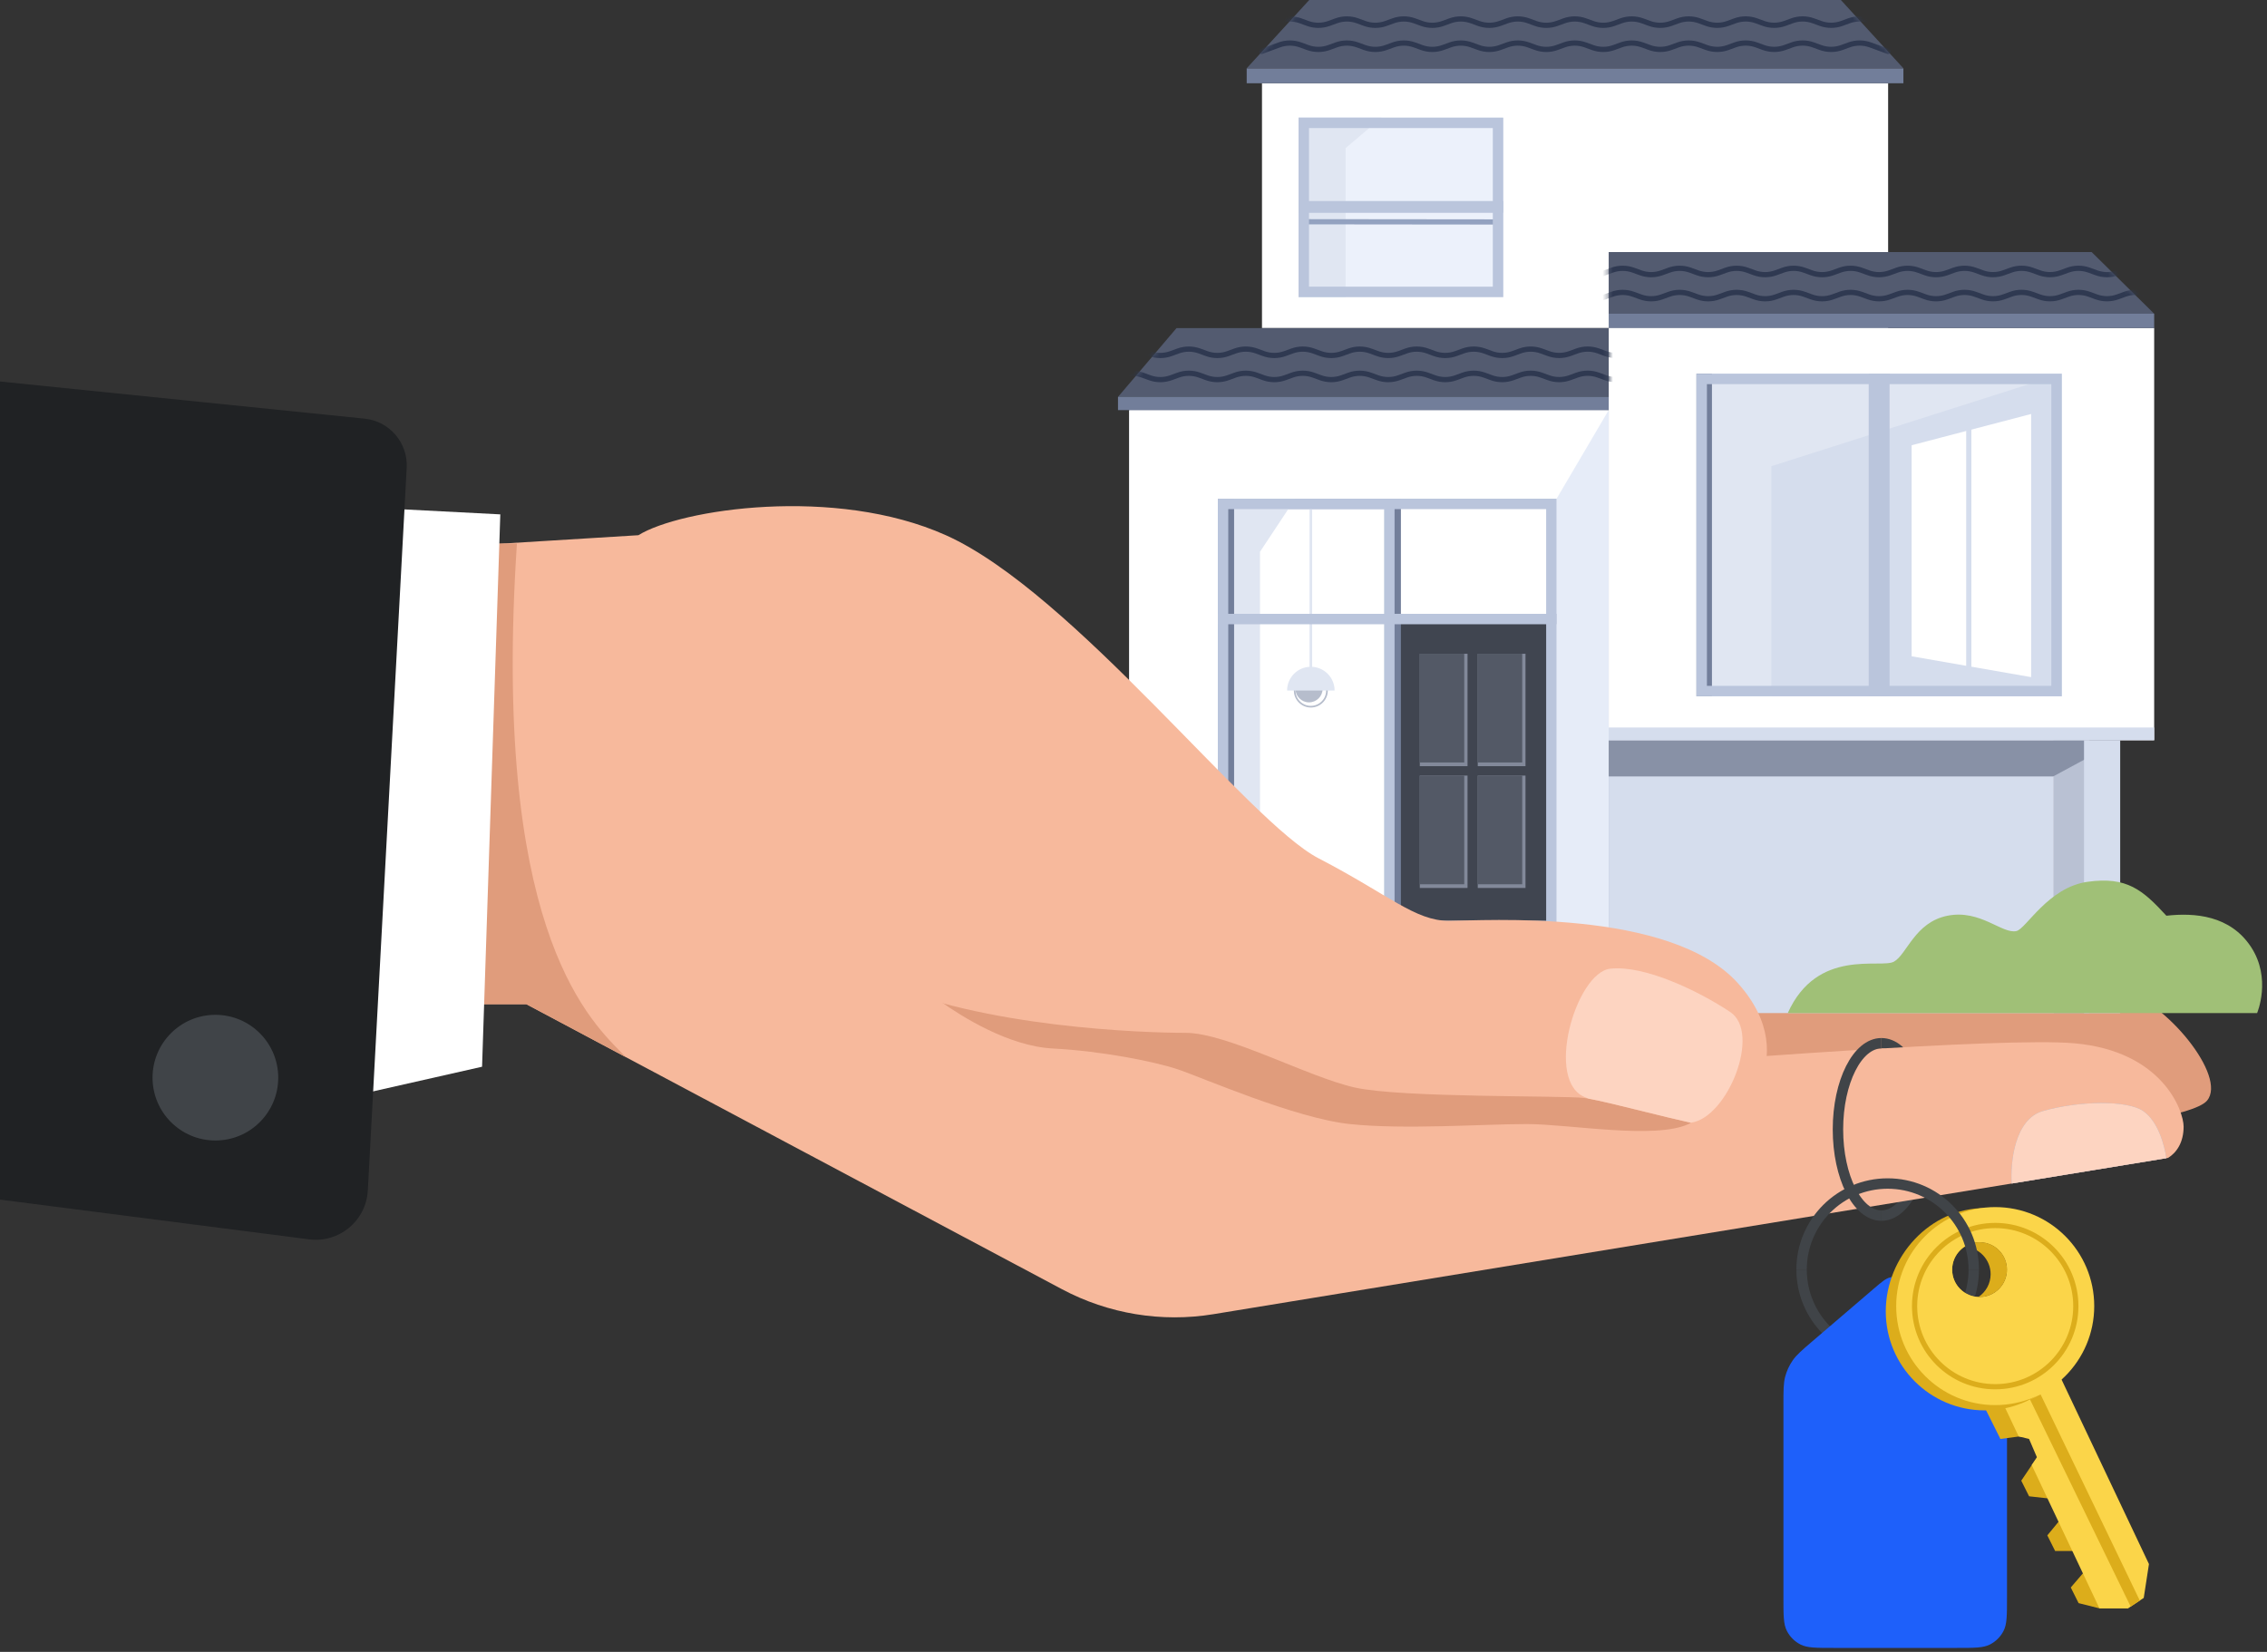 <svg width="435" height="317" viewBox="0 0 435 317" fill="none" xmlns="http://www.w3.org/2000/svg">
<rect x="0" y="0" width="435" height="317" fill="#333333" stroke="none"/>
<path d="M407.5 190.21C401.1 188.61 339.167 190.21 309 191.21L317.5 224.71C351.167 221.377 418.5 217.21 423.5 211.21C427.407 206.521 415.5 192.21 407.5 190.21Z" fill="#E09C7C"/>
<path d="M361.016 233.281C365.624 233.281 369.359 225.876 369.359 216.742C369.359 207.608 365.624 200.203 361.016 200.203" stroke="#404448" stroke-width="2"/>
<rect width="85.415" height="54.806" transform="matrix(-1 0 0 1 394.097 139.609)" fill="#D5DDED"/>
<rect x="394.097" y="139.609" width="6.777" height="54.806" fill="#B9C1D3"/>
<rect x="216.683" y="78.703" width="92" height="100" fill="#E6ECF8"/>
<rect width="92" height="9.039" transform="matrix(1 0 0 -1 216.683 187.742)" fill="#535B70"/>
<path d="M216.683 78.703H308.683L298.676 95.715V178.703H216.683V78.703Z" fill="white"/>
<rect width="104.668" height="79.102" transform="matrix(-1 0 0 1 413.35 62.953)" fill="white"/>
<rect width="70.089" height="61.898" transform="matrix(-1 0 0 1 395.62 71.719)" fill="#D5DDED"/>
<path d="M395.62 71.719H325.531V133.617H339.894V89.465L395.62 71.719Z" fill="#E0E6F2"/>
<rect width="4" height="61.898" transform="matrix(-1 0 0 1 362.576 71.719)" fill="#BAC5DC"/>
<rect width="2.964" height="61.898" transform="matrix(-1 0 0 1 328.495 71.719)" fill="#727E9A"/>
<rect x="-1" y="1" width="68.089" height="59.898" transform="matrix(-1 0 0 1 393.62 71.719)" stroke="#BAC5DC" stroke-width="2"/>
<path d="M393.978 149H308.683V142.057H406.83L393.978 149Z" fill="#8891A6"/>
<rect width="104.668" height="2.447" transform="matrix(-1 0 0 1 413.35 139.609)" fill="#D5DDED"/>
<rect width="120.146" height="46.98" transform="matrix(1 0 0 -1 242.154 62.953)" fill="white"/>
<rect width="104.667" height="2.759" transform="matrix(1 0 0 -1 308.683 62.953)" fill="#727E9A"/>
<path d="M308.683 60.203H413.35L401.35 48.369H308.683V60.203Z" fill="#535B70"/>
<mask id="mask0_41_357" style="mask-type:alpha" maskUnits="userSpaceOnUse" x="308" y="48" width="106" height="13">
<path d="M308.683 60.203H413.35L401.35 48.369H308.683V60.203Z" fill="#535B70"/>
</mask>
<g mask="url(#mask0_41_357)">
<path fill-rule="evenodd" clip-rule="evenodd" d="M389.785 52.319C388.565 51.873 387.226 51.873 386.006 52.319L384.661 52.811C383.22 53.339 381.639 53.339 380.198 52.812L378.852 52.321C377.632 51.876 376.294 51.876 375.075 52.322L373.73 52.814C372.288 53.342 370.705 53.342 369.263 52.814L367.92 52.323C366.7 51.876 365.361 51.876 364.141 52.323L362.797 52.814C361.355 53.342 359.773 53.342 358.331 52.814L356.987 52.323C355.767 51.876 354.428 51.876 353.208 52.323L351.865 52.814C350.423 53.342 348.84 53.342 347.398 52.814L346.055 52.323C344.834 51.876 343.495 51.876 342.275 52.323L340.932 52.814C339.49 53.342 337.907 53.342 336.465 52.814L335.122 52.323C333.902 51.876 332.563 51.876 331.342 52.323L329.999 52.814C328.557 53.342 326.975 53.342 325.533 52.814L324.189 52.323C322.969 51.876 321.63 51.876 320.41 52.323L319.067 52.814C317.624 53.342 316.042 53.342 314.6 52.814L313.257 52.323C312.036 51.876 310.697 51.876 309.477 52.323L308.134 52.814C306.692 53.342 305.109 53.342 303.667 52.814L302.324 52.323C301.104 51.876 299.765 51.876 298.544 52.323L295.14 53.568C294.88 53.663 294.593 53.53 294.498 53.271C294.403 53.011 294.537 52.724 294.796 52.629L298.201 51.383C299.643 50.856 301.225 50.856 302.668 51.383L304.011 51.875C305.231 52.321 306.57 52.321 307.79 51.875L309.134 51.383C310.576 50.856 312.158 50.856 313.6 51.383L314.943 51.875C316.164 52.321 317.503 52.321 318.723 51.875L320.066 51.383C321.508 50.856 323.091 50.856 324.533 51.383L325.876 51.875C327.096 52.321 328.435 52.321 329.656 51.875L330.999 51.383C332.441 50.856 334.023 50.856 335.466 51.383L336.809 51.875C338.029 52.321 339.368 52.321 340.588 51.875L341.932 51.383C343.374 50.856 344.956 50.856 346.398 51.383L347.742 51.875C348.962 52.321 350.301 52.321 351.521 51.875L352.864 51.383C354.306 50.856 355.889 50.856 357.331 51.383L358.674 51.875C359.894 52.321 361.233 52.321 362.454 51.875L363.797 51.383C365.239 50.856 366.822 50.856 368.264 51.383L369.607 51.875C370.827 52.321 372.166 52.321 373.386 51.875L374.731 51.383C376.172 50.856 377.753 50.855 379.195 51.382L380.541 51.873C381.76 52.319 383.098 52.318 384.317 51.872L385.662 51.38C387.104 50.852 388.687 50.852 390.129 51.38L391.472 51.871C392.693 52.318 394.032 52.318 395.252 51.871L396.595 51.38C398.037 50.852 399.62 50.852 401.062 51.38L402.405 51.871C403.625 52.318 404.964 52.318 406.184 51.871L407.528 51.38C408.97 50.852 410.552 50.852 411.994 51.38L415.399 52.626C415.659 52.721 415.792 53.008 415.697 53.267C415.602 53.526 415.315 53.66 415.056 53.565L411.651 52.319C410.431 51.873 409.092 51.873 407.871 52.319L406.528 52.811C405.086 53.338 403.503 53.338 402.061 52.811L400.718 52.319C399.498 51.873 398.159 51.873 396.939 52.319L395.595 52.811C394.153 53.338 392.571 53.338 391.129 52.811L389.785 52.319Z" fill="#2F3951"/>
<path fill-rule="evenodd" clip-rule="evenodd" d="M389.785 56.944C388.565 56.498 387.226 56.498 386.006 56.944L384.661 57.436C383.22 57.964 381.639 57.964 380.198 57.438L378.852 56.946C377.632 56.501 376.294 56.501 375.075 56.947L373.73 57.439C372.288 57.967 370.705 57.967 369.263 57.439L367.92 56.948C366.7 56.501 365.361 56.501 364.141 56.948L362.797 57.439C361.355 57.967 359.773 57.967 358.331 57.439L356.987 56.948C355.767 56.501 354.428 56.501 353.208 56.948L351.865 57.439C350.423 57.967 348.84 57.967 347.398 57.439L346.055 56.948C344.834 56.501 343.495 56.501 342.275 56.948L340.932 57.439C339.49 57.967 337.907 57.967 336.465 57.439L335.122 56.948C333.902 56.501 332.563 56.501 331.342 56.948L329.999 57.439C328.557 57.967 326.975 57.967 325.533 57.439L324.189 56.948C322.969 56.501 321.63 56.501 320.41 56.948L319.067 57.439C317.624 57.967 316.042 57.967 314.6 57.439L313.257 56.948C312.036 56.501 310.697 56.501 309.477 56.948L308.134 57.439C306.692 57.967 305.109 57.967 303.667 57.439L302.324 56.948C301.104 56.501 299.765 56.501 298.544 56.948L295.14 58.193C294.88 58.288 294.593 58.155 294.498 57.896C294.403 57.636 294.537 57.349 294.796 57.254L298.201 56.008C299.643 55.481 301.225 55.481 302.668 56.008L304.011 56.5C305.231 56.946 306.57 56.946 307.79 56.5L309.134 56.008C310.576 55.481 312.158 55.481 313.6 56.008L314.943 56.5C316.164 56.946 317.503 56.946 318.723 56.5L320.066 56.008C321.508 55.481 323.091 55.481 324.533 56.008L325.876 56.5C327.096 56.946 328.435 56.946 329.656 56.5L330.999 56.008C332.441 55.481 334.023 55.481 335.466 56.008L336.809 56.5C338.029 56.946 339.368 56.946 340.588 56.5L341.932 56.008C343.374 55.481 344.956 55.481 346.398 56.008L347.742 56.5C348.962 56.946 350.301 56.946 351.521 56.5L352.864 56.008C354.306 55.481 355.889 55.481 357.331 56.008L358.674 56.5C359.894 56.946 361.233 56.946 362.454 56.5L363.797 56.008C365.239 55.481 366.822 55.481 368.264 56.008L369.607 56.5C370.827 56.946 372.166 56.946 373.386 56.5L374.731 56.008C376.172 55.481 377.753 55.48 379.195 56.007L380.541 56.498C381.76 56.944 383.098 56.943 384.317 56.497L385.662 56.005C387.104 55.477 388.687 55.477 390.129 56.005L391.472 56.496C392.693 56.943 394.032 56.943 395.252 56.496L396.595 56.005C398.037 55.477 399.62 55.477 401.062 56.005L402.405 56.496C403.625 56.943 404.964 56.943 406.184 56.496L407.528 56.005C408.97 55.477 410.552 55.477 411.994 56.005L415.399 57.251C415.659 57.346 415.792 57.633 415.697 57.892C415.602 58.151 415.315 58.285 415.056 58.19L411.651 56.944C410.431 56.498 409.092 56.498 407.871 56.944L406.528 57.436C405.086 57.963 403.503 57.963 402.061 57.436L400.718 56.944C399.498 56.498 398.159 56.498 396.939 56.944L395.595 57.436C394.153 57.963 392.571 57.963 391.129 57.436L389.785 56.944Z" fill="#2F3951"/>
</g>
<rect width="39.27" height="34.441" transform="matrix(1 0 0 -1 249.175 57.016)" fill="#ECF1FB"/>
<path d="M249.175 57.016H258.199V28.422L265.093 22.574H249.175V57.016Z" fill="#E0E6F2"/>
<path d="M250.771 42.555L287.783 42.594" stroke="#93A2C0"/>
<rect x="1" y="-1" width="37.27" height="32.441" transform="matrix(1 0 0 -1 249.175 55.016)" stroke="#BAC5DC" stroke-width="2"/>
<rect width="39.27" height="2.265" transform="matrix(1 0 0 -1 249.175 40.844)" fill="#BAC5DC"/>
<rect x="239.221" y="13.109" width="126.012" height="2.868" fill="#727E9A"/>
<path d="M239.221 13.109H365.233L353.233 -0.001H251.221L239.221 13.109Z" fill="#535B70"/>
<path d="M214.523 76.172H308.683V62.963H225.757L214.523 76.172Z" fill="#535B70"/>
<rect width="94.158" height="2.54" transform="matrix(1 0 0 -1 214.525 78.703)" fill="#727E9A"/>
<rect width="28.368" height="59.742" transform="matrix(-1 0 0 1 296.907 118.961)" fill="#404550"/>
<rect width="9.161" height="21.57" transform="matrix(-1 0 0 1 281.596 125.461)" fill="#82899A"/>
<rect width="9.161" height="21.57" transform="matrix(-1 0 0 1 281.596 148.836)" fill="#82899A"/>
<rect width="9.161" height="21.57" transform="matrix(-1 0 0 1 292.72 125.461)" fill="#82899A"/>
<rect width="9.161" height="21.57" transform="matrix(-1 0 0 1 292.72 148.836)" fill="#82899A"/>
<rect x="265.69" y="95.703" width="3.12" height="83" fill="#727E9A"/>
<rect x="234.683" y="96.703" width="63" height="81" stroke="#BAC5DC" stroke-width="2"/>
<path d="M233.683 95.703H248.526L241.776 105.889V178.703H236.802H233.683V95.703Z" fill="#E0E6F2"/>
<rect x="233.683" y="95.703" width="3.12" height="83" fill="#727E9A"/>
<circle cx="251.529" cy="132.522" r="3.097" fill="white" stroke="#B6BDCC" stroke-width="0.319"/>
<circle cx="251.179" cy="132.174" r="2.612" fill="#B6BDCC"/>
<path d="M256.09 132.52H246.971C246.971 130.002 249.012 127.961 251.53 127.961C254.049 127.961 256.09 130.002 256.09 132.52Z" fill="#E0E6F2"/>
<path d="M251.529 97.695L251.529 129.943" stroke="#E0E6F2" stroke-width="0.5" stroke-linecap="round"/>
<rect x="234.683" y="96.703" width="31.913" height="81" stroke="#BAC5DC" stroke-width="2"/>
<rect x="233.683" y="117.797" width="65" height="2" fill="#BAC5DC"/>
<rect width="6.941" height="52.358" transform="matrix(-1 0 0 1 406.83 142.062)" fill="#D5DDED"/>
<rect width="8.529" height="20.859" transform="matrix(-1 0 0 1 280.964 125.461)" fill="#535966"/>
<rect width="8.529" height="20.859" transform="matrix(-1 0 0 1 280.964 148.836)" fill="#535966"/>
<rect width="8.529" height="20.859" transform="matrix(-1 0 0 1 292.088 125.461)" fill="#535966"/>
<rect width="8.529" height="20.859" transform="matrix(-1 0 0 1 292.088 148.836)" fill="#535966"/>
<mask id="mask1_41_357" style="mask-type:alpha" maskUnits="userSpaceOnUse" x="214" y="62" width="95" height="15">
<path d="M214.523 76.172H308.683V62.963H225.757L214.523 76.172Z" fill="#535B70"/>
</mask>
<g mask="url(#mask1_41_357)">
<path fill-rule="evenodd" clip-rule="evenodd" d="M306.535 67.827C305.315 67.381 303.976 67.381 302.756 67.827L301.411 68.319C299.97 68.846 298.389 68.847 296.947 68.32L295.601 67.829C294.382 67.383 293.044 67.384 291.825 67.83L290.48 68.322C289.038 68.85 287.455 68.85 286.013 68.322L284.67 67.831C283.45 67.384 282.111 67.384 280.89 67.831L279.547 68.322C278.105 68.85 276.523 68.85 275.08 68.322L273.737 67.831C272.517 67.384 271.178 67.384 269.958 67.831L268.614 68.322C267.172 68.85 265.59 68.85 264.148 68.322L262.805 67.831C261.584 67.384 260.245 67.384 259.025 67.831L257.682 68.322C256.24 68.85 254.657 68.85 253.215 68.322L251.872 67.831C250.652 67.384 249.313 67.384 248.092 67.831L246.749 68.322C245.307 68.85 243.725 68.85 242.282 68.322L240.939 67.831C239.719 67.384 238.38 67.384 237.16 67.831L235.816 68.322C234.374 68.85 232.792 68.85 231.35 68.322L230.007 67.831C228.786 67.384 227.447 67.384 226.227 67.831L224.884 68.322C223.442 68.85 221.859 68.85 220.417 68.322L219.074 67.831C217.854 67.384 216.515 67.384 215.294 67.831L211.889 69.076L211.546 68.137L214.951 66.891C216.393 66.364 217.975 66.364 219.417 66.891L220.761 67.383C221.981 67.829 223.32 67.829 224.54 67.383L225.883 66.891C227.325 66.364 228.908 66.364 230.35 66.891L231.693 67.383C232.914 67.829 234.253 67.829 235.473 67.383L236.816 66.891C238.258 66.364 239.841 66.364 241.283 66.891L242.626 67.383C243.846 67.829 245.185 67.829 246.406 67.383L247.749 66.891C249.191 66.364 250.773 66.364 252.215 66.891L253.559 67.383C254.779 67.829 256.118 67.829 257.338 67.383L258.681 66.891C260.124 66.364 261.706 66.364 263.148 66.891L264.491 67.383C265.712 67.829 267.051 67.829 268.271 67.383L269.614 66.891C271.056 66.364 272.639 66.364 274.081 66.891L275.424 67.383C276.644 67.829 277.983 67.829 279.204 67.383L280.547 66.891C281.989 66.364 283.571 66.364 285.014 66.891L286.357 67.383C287.577 67.829 288.916 67.829 290.136 67.383L291.481 66.891C292.922 66.364 294.503 66.363 295.945 66.889L297.29 67.381C298.51 67.826 299.848 67.826 301.067 67.38L302.412 66.888C303.854 66.36 305.437 66.36 306.879 66.888L308.222 67.379C309.442 67.826 310.781 67.826 312.002 67.379L313.345 66.888C314.787 66.36 316.369 66.36 317.812 66.888L319.155 67.379C320.375 67.826 321.714 67.826 322.934 67.379L324.277 66.888C325.72 66.36 327.302 66.36 328.744 66.888L332.149 68.134L331.805 69.073L328.401 67.827C327.18 67.381 325.841 67.381 324.621 67.827L323.278 68.319C321.836 68.846 320.253 68.846 318.811 68.319L317.468 67.827C316.248 67.381 314.909 67.381 313.688 67.827L312.345 68.319C310.903 68.846 309.321 68.846 307.878 68.319L306.535 67.827Z" fill="#2F3951"/>
<path fill-rule="evenodd" clip-rule="evenodd" d="M306.535 72.46C305.315 72.013 303.976 72.013 302.756 72.46L301.411 72.952C299.97 73.479 298.389 73.48 296.947 72.953L295.601 72.462C294.382 72.016 293.044 72.016 291.825 72.463L290.48 72.955C289.038 73.482 287.455 73.482 286.013 72.955L284.67 72.463C283.45 72.017 282.111 72.017 280.89 72.463L279.547 72.955C278.105 73.482 276.523 73.482 275.08 72.955L273.737 72.463C272.517 72.017 271.178 72.017 269.958 72.463L268.614 72.955C267.172 73.482 265.59 73.482 264.148 72.955L262.805 72.463C261.584 72.017 260.245 72.017 259.025 72.463L257.682 72.955C256.24 73.482 254.657 73.482 253.215 72.955L251.872 72.463C250.652 72.017 249.313 72.017 248.092 72.463L246.749 72.955C245.307 73.482 243.725 73.482 242.282 72.955L240.939 72.463C239.719 72.017 238.38 72.017 237.16 72.463L235.816 72.955C234.374 73.482 232.792 73.482 231.35 72.955L230.007 72.463C228.786 72.017 227.447 72.017 226.227 72.463L224.884 72.955C223.442 73.482 221.859 73.482 220.417 72.955L219.074 72.463C217.854 72.017 216.515 72.017 215.294 72.463L211.889 73.709L211.546 72.77L214.951 71.524C216.393 70.996 217.975 70.996 219.417 71.524L220.761 72.016C221.981 72.462 223.32 72.462 224.54 72.016L225.883 71.524C227.325 70.996 228.908 70.996 230.35 71.524L231.693 72.016C232.914 72.462 234.253 72.462 235.473 72.016L236.816 71.524C238.258 70.996 239.841 70.996 241.283 71.524L242.626 72.016C243.846 72.462 245.185 72.462 246.406 72.016L247.749 71.524C249.191 70.996 250.773 70.996 252.215 71.524L253.559 72.016C254.779 72.462 256.118 72.462 257.338 72.016L258.681 71.524C260.124 70.996 261.706 70.996 263.148 71.524L264.491 72.016C265.712 72.462 267.051 72.462 268.271 72.016L269.614 71.524C271.056 70.996 272.639 70.996 274.081 71.524L275.424 72.016C276.644 72.462 277.983 72.462 279.204 72.016L280.547 71.524C281.989 70.996 283.571 70.996 285.014 71.524L286.357 72.016C287.577 72.462 288.916 72.462 290.136 72.016L291.481 71.523C292.922 70.996 294.503 70.996 295.945 71.522L297.29 72.014C298.51 72.459 299.848 72.459 301.067 72.013L302.412 71.521C303.854 70.993 305.437 70.993 306.879 71.521L308.222 72.012C309.442 72.459 310.781 72.459 312.002 72.012L313.345 71.521C314.787 70.993 316.369 70.993 317.812 71.521L319.155 72.012C320.375 72.459 321.714 72.459 322.934 72.012L324.277 71.521C325.72 70.993 327.302 70.993 328.744 71.521L332.149 72.766L331.805 73.706L328.401 72.46C327.18 72.013 325.841 72.013 324.621 72.46L323.278 72.951C321.836 73.479 320.253 73.479 318.811 72.951L317.468 72.46C316.248 72.013 314.909 72.013 313.688 72.46L312.345 72.951C310.903 73.479 309.321 73.479 307.878 72.951L306.535 72.46Z" fill="#2F3951"/>
</g>
<mask id="mask2_41_357" style="mask-type:alpha" maskUnits="userSpaceOnUse" x="239" y="0" width="127" height="14">
<path d="M239.221 13.109H365.233L353.233 -0.001H251.221L239.221 13.109Z" fill="#535B70"/>
</mask>
<g mask="url(#mask2_41_357)">
<path fill-rule="evenodd" clip-rule="evenodd" d="M336.857 4.468C335.637 4.021 334.298 4.021 333.078 4.468L331.733 4.96C330.292 5.487 328.711 5.487 327.27 4.961L325.924 4.469C324.704 4.024 323.366 4.024 322.147 4.47L320.802 4.963C319.36 5.49 317.777 5.49 316.335 4.963L314.992 4.471C313.772 4.025 312.433 4.025 311.213 4.471L309.869 4.963C308.427 5.49 306.845 5.49 305.403 4.963L304.059 4.471C302.839 4.025 301.5 4.025 300.28 4.471L298.937 4.963C297.495 5.49 295.912 5.49 294.47 4.963L293.127 4.471C291.906 4.025 290.567 4.025 289.347 4.471L288.004 4.963C286.562 5.49 284.979 5.49 283.537 4.963L282.194 4.471C280.974 4.025 279.635 4.025 278.415 4.471L277.071 4.963C275.629 5.49 274.047 5.49 272.605 4.963L271.261 4.471C270.041 4.025 268.702 4.025 267.482 4.471L266.139 4.963C264.697 5.49 263.114 5.49 261.672 4.963L260.329 4.471C259.108 4.025 257.769 4.025 256.549 4.471L255.206 4.963C253.764 5.49 252.181 5.49 250.739 4.963L249.396 4.471C248.176 4.025 246.837 4.025 245.616 4.471L242.212 5.717C241.952 5.812 241.665 5.678 241.57 5.419C241.475 5.16 241.609 4.873 241.868 4.778L245.273 3.532C246.715 3.004 248.297 3.004 249.74 3.532L251.083 4.023C252.303 4.47 253.642 4.47 254.862 4.023L256.206 3.532C257.648 3.004 259.23 3.004 260.672 3.532L262.015 4.023C263.236 4.47 264.575 4.47 265.795 4.023L267.138 3.532C268.58 3.004 270.163 3.004 271.605 3.532L272.948 4.023C274.168 4.47 275.507 4.47 276.728 4.023L278.071 3.532C279.513 3.004 281.096 3.004 282.538 3.532L283.881 4.023C285.101 4.47 286.44 4.47 287.66 4.023L289.004 3.532C290.446 3.004 292.028 3.004 293.47 3.532L294.814 4.023C296.034 4.47 297.373 4.47 298.593 4.023L299.936 3.532C301.378 3.004 302.961 3.004 304.403 3.532L305.746 4.023C306.967 4.47 308.305 4.47 309.526 4.023L310.869 3.532C312.311 3.004 313.894 3.004 315.336 3.532L316.679 4.023C317.899 4.47 319.238 4.47 320.458 4.023L321.803 3.531C323.244 3.004 324.825 3.004 326.267 3.53L327.613 4.022C328.832 4.467 330.17 4.467 331.389 4.021L332.734 3.529C334.176 3.001 335.759 3.001 337.201 3.529L338.544 4.02C339.765 4.466 341.104 4.466 342.324 4.02L343.667 3.529C345.109 3.001 346.692 3.001 348.134 3.529L349.477 4.02C350.697 4.466 352.036 4.466 353.257 4.02L354.6 3.529C356.042 3.001 357.624 3.001 359.066 3.529L362.471 4.774C362.731 4.869 362.864 5.156 362.769 5.416C362.674 5.675 362.387 5.808 362.128 5.713L358.723 4.468C357.503 4.021 356.164 4.021 354.943 4.468L353.6 4.959C352.158 5.487 350.576 5.487 349.133 4.959L347.79 4.468C346.57 4.021 345.231 4.021 344.011 4.468L342.667 4.959C341.225 5.487 339.643 5.487 338.201 4.959L336.857 4.468Z" fill="#2F3951"/>
<path fill-rule="evenodd" clip-rule="evenodd" d="M336.857 9.093C335.637 8.646 334.298 8.646 333.078 9.093L331.733 9.585C330.292 10.112 328.711 10.112 327.27 9.586L325.924 9.094C324.704 8.649 323.366 8.649 322.147 9.095L320.802 9.588C319.36 10.115 317.777 10.115 316.335 9.588L314.992 9.096C313.772 8.65 312.433 8.65 311.213 9.096L309.869 9.588C308.427 10.115 306.845 10.115 305.403 9.588L304.059 9.096C302.839 8.65 301.5 8.65 300.28 9.096L298.937 9.588C297.495 10.115 295.912 10.115 294.47 9.588L293.127 9.096C291.906 8.65 290.567 8.65 289.347 9.096L288.004 9.588C286.562 10.115 284.979 10.115 283.537 9.588L282.194 9.096C280.974 8.65 279.635 8.65 278.415 9.096L277.071 9.588C275.629 10.115 274.047 10.115 272.605 9.588L271.261 9.096C270.041 8.65 268.702 8.65 267.482 9.096L266.139 9.588C264.697 10.115 263.114 10.115 261.672 9.588L260.329 9.096C259.108 8.65 257.769 8.65 256.549 9.096L255.206 9.588C253.764 10.115 252.181 10.115 250.739 9.588L249.396 9.096C248.176 8.65 246.837 8.65 245.616 9.096L242.212 10.342C241.952 10.437 241.665 10.303 241.57 10.044C241.475 9.785 241.609 9.498 241.868 9.403L245.273 8.157C246.715 7.629 248.297 7.629 249.74 8.157L251.083 8.648C252.303 9.095 253.642 9.095 254.862 8.648L256.206 8.157C257.648 7.629 259.23 7.629 260.672 8.157L262.015 8.648C263.236 9.095 264.575 9.095 265.795 8.648L267.138 8.157C268.58 7.629 270.163 7.629 271.605 8.157L272.948 8.648C274.168 9.095 275.507 9.095 276.728 8.648L278.071 8.157C279.513 7.629 281.096 7.629 282.538 8.157L283.881 8.648C285.101 9.095 286.44 9.095 287.66 8.648L289.004 8.157C290.446 7.629 292.028 7.629 293.47 8.157L294.814 8.648C296.034 9.095 297.373 9.095 298.593 8.648L299.936 8.157C301.378 7.629 302.961 7.629 304.403 8.157L305.746 8.648C306.967 9.095 308.305 9.095 309.526 8.648L310.869 8.157C312.311 7.629 313.894 7.629 315.336 8.157L316.679 8.648C317.899 9.095 319.238 9.095 320.458 8.648L321.803 8.156C323.244 7.629 324.825 7.629 326.267 8.155L327.613 8.647C328.832 9.092 330.17 9.092 331.389 8.646L332.734 8.154C334.176 7.626 335.759 7.626 337.201 8.154L338.544 8.645C339.765 9.091 341.104 9.091 342.324 8.645L343.667 8.154C345.109 7.626 346.692 7.626 348.134 8.154L349.477 8.645C350.697 9.091 352.036 9.091 353.257 8.645L354.6 8.154C356.042 7.626 357.624 7.626 359.066 8.154L362.471 9.399C362.731 9.494 362.864 9.781 362.769 10.041C362.674 10.3 362.387 10.433 362.128 10.338L358.723 9.093C357.503 8.646 356.164 8.646 354.943 9.093L353.6 9.584C352.158 10.112 350.576 10.112 349.133 9.584L347.79 9.093C346.57 8.646 345.231 8.646 344.011 9.093L342.667 9.584C341.225 10.112 339.643 10.112 338.201 9.584L336.857 9.093Z" fill="#2F3951"/>
</g>
<path d="M366.814 85.445L389.739 79.445V129.945L366.814 125.945V85.445Z" fill="white"/>
<rect x="377.28" y="81.648" width="0.997" height="47.055" fill="#D5DDED"/>
<path d="M400.574 169.222C408.133 168.172 411.143 170.781 415.693 175.732C421.146 175.12 427.945 175.659 431.934 181.728C435.922 187.798 433.098 194.421 433.098 194.421L343.038 194.421C348.707 181.822 360.887 185.951 363.406 184.551C365.926 183.151 367.396 176.992 373.696 175.732C379.995 174.472 384.195 179.302 386.925 178.672C388.778 178.244 393.014 170.272 400.574 169.222Z" fill="#A0C077"/>
<path d="M101 192.711H90L89 104.711L194.25 155.211L299.5 205.711C327.333 203.378 384.4 199.011 398 200.211C415 201.711 419 213.211 419 216.211C419 219.211 417.667 221.211 416 222.211L232.83 252.201C222.886 253.829 212.682 252.147 203.787 247.413L101 192.711Z" fill="#F7B99C"/>
<path fill-rule="evenodd" clip-rule="evenodd" d="M415.693 222.261L386.005 227.122C385.734 223.15 386.541 214.775 392 213.215C399 211.215 408.22 211.121 411.239 213.214C414.164 215.243 415.321 219.855 415.693 222.261Z" fill="#A2ABC0"/>
<path fill-rule="evenodd" clip-rule="evenodd" d="M415.693 222.261L386.005 227.122C385.734 223.15 386.541 214.775 392 213.215C399 211.215 408.22 211.121 411.239 213.214C414.164 215.243 415.321 219.855 415.693 222.261Z" fill="#FDD4C1"/>
<path d="M202 201.212C193.5 200.764 184.5 195.045 180.5 192.212C186.9 183.812 264.5 198.378 302.5 206.712C311.833 209.545 329.2 213.311 324 215.712C317.5 218.712 301.062 215.712 293 215.712C284.5 215.712 269.5 216.816 259 215.712C248.5 214.607 230.5 206.712 226 205.212C221.5 203.712 211.5 201.712 202 201.212Z" fill="#E09C7C"/>
<path d="M122.5 102.709L90 104.709L168.5 188.209C188.5 197.209 219.5 198.209 227.5 198.209C235.5 198.209 251 206.709 260 208.709C269 210.709 300 210.209 304 210.709C308 211.209 324 215.709 328.5 216.209C333 216.709 346.585 203.304 333.5 188.709C320.5 174.209 284.5 176.709 278 176.709C271.5 176.709 266.5 171.709 253 164.709C239.5 157.709 206 113.71 181.5 102.711C160.264 93.176 130.5 97.709 122.5 102.709Z" fill="#F7B99C"/>
<path fill-rule="evenodd" clip-rule="evenodd" d="M324.441 215.456C324.465 215.453 324.489 215.449 324.513 215.446C331.513 214.446 338 198.21 332 194.21C326 190.21 315.583 185.17 308.98 185.899C302.377 186.628 296.236 207.759 304.327 210.629C304.327 210.629 304.495 210.703 304.802 210.833C306.999 211.219 311.025 212.214 315.208 213.247C318.451 214.049 321.789 214.874 324.441 215.456Z" fill="#FDD4C1"/>
<path fill-rule="evenodd" clip-rule="evenodd" d="M90 192.715H101L120.096 202.878C120.022 202.796 119.942 202.712 119.857 202.625C119.661 202.425 119.453 202.215 119.234 201.994C112.363 195.068 94.376 176.936 99.19 104.312H92.365L89.601 157.632L90 192.715Z" fill="#E09C7C"/>
<path d="M96 98.711L67 97.211L50.5 214.211L92.5 204.711L96 98.711Z" fill="white"/>
<path d="M69.965 80.341L0 73.211V230.211L59.318 237.838C65.085 238.579 70.266 234.263 70.579 228.456L78.039 89.778C78.297 84.982 74.743 80.828 69.965 80.341Z" fill="#202224"/>
<circle cx="41.33" cy="206.809" r="12.059" fill="#404448"/>
<path d="M378.73 243.641C378.73 252.763 371.335 260.159 362.212 260.159C353.089 260.159 345.694 252.763 345.694 243.641" stroke="#404448" stroke-width="2"/>
<path d="M342.212 269.519C342.212 266.81 342.212 265.456 342.545 264.198C342.84 263.084 343.325 262.029 343.98 261.08C344.719 260.008 345.747 259.128 347.804 257.366L359.554 247.303C361.036 246.034 361.777 245.4 362.608 245.159C363.34 244.946 364.117 244.947 364.849 245.162C365.679 245.406 366.418 246.043 367.896 247.317L379.557 257.368C381.6 259.129 382.621 260.01 383.355 261.079C384.005 262.026 384.487 263.078 384.78 264.188C385.11 265.442 385.11 266.79 385.11 269.488V306.645C385.11 310.006 385.11 311.686 384.456 312.969C383.881 314.098 382.963 315.016 381.834 315.591C380.551 316.245 378.871 316.245 375.51 316.245H351.812C348.452 316.245 346.771 316.245 345.488 315.591C344.359 315.016 343.441 314.098 342.866 312.969C342.212 311.686 342.212 310.006 342.212 306.645V269.519Z" fill="#1E60FA"/>
<path d="M383.848 276.148L380.848 270.148L389.348 266.148L408.348 304.648V308.655H402.859L398.848 307.648L397.348 304.648L400.348 301.148L399.848 297.648H394.348L392.848 294.648L395.63 291.271L393.848 287.648L389.348 287.148L387.848 284.148L389.878 281.14L391.056 279.51L391.348 276.148L387.352 275.677L383.848 276.148Z" fill="#DCAD1B"/>
<path d="M412.348 300.148L394.348 262.148L382.848 266.148L387.348 275.648L389.348 276.148L390.848 279.648L389.848 281.148L402.848 308.648H408.348L411.348 306.648L412.348 300.148Z" fill="#FBD549"/>
<path fill-rule="evenodd" clip-rule="evenodd" d="M380.848 270.659C391.341 270.659 399.848 262.152 399.848 251.659C399.848 241.165 391.341 231.836 380.848 231.836C370.354 231.836 361.848 241.165 361.848 251.659C361.848 262.152 370.354 270.659 380.848 270.659ZM379.848 248.916C382.754 248.916 385.11 246.56 385.11 243.653C385.11 240.747 382.754 238.391 379.848 238.391C376.941 238.391 374.585 240.747 374.585 243.653C374.585 246.56 376.941 248.916 379.848 248.916Z" fill="#DCAD1B"/>
<path fill-rule="evenodd" clip-rule="evenodd" d="M382.848 269.648C393.341 269.648 401.848 261.142 401.848 250.648C401.848 240.155 393.341 231.648 382.848 231.648C372.354 231.648 363.848 240.155 363.848 250.648C363.848 261.142 372.354 269.648 382.848 269.648ZM379.848 248.908C382.754 248.908 385.11 246.552 385.11 243.646C385.11 240.739 382.754 238.383 379.848 238.383C376.941 238.383 374.585 240.739 374.585 243.646C374.585 246.552 376.941 248.908 379.848 248.908Z" fill="#FBD549"/>
<circle cx="382.848" cy="250.65" r="15.47" stroke="#DCAD1B"/>
<path fill-rule="evenodd" clip-rule="evenodd" d="M379.848 248.908C382.754 248.908 385.11 246.552 385.11 243.646C385.11 240.739 382.754 238.383 379.848 238.383C378.77 238.383 377.768 238.707 376.934 239.263C379.735 239.382 381.969 241.69 381.969 244.521C381.969 246.349 381.036 247.96 379.621 248.903C379.696 248.907 379.772 248.908 379.848 248.908Z" fill="#DCAD1B"/>
<path d="M389.529 268.57L391.556 267.602L410.591 307.155L408.84 308.315L389.529 268.57Z" fill="#DCAD1B"/>
<path d="M378.73 243.643C378.73 234.52 371.335 227.125 362.212 227.125C353.089 227.125 345.694 234.52 345.694 243.643" stroke="#404448" stroke-width="2"/>
<path d="M361.016 233.281C356.409 233.281 352.673 225.876 352.673 216.742C352.673 207.608 356.409 200.203 361.016 200.203" stroke="#404448" stroke-width="2"/>
</svg>
